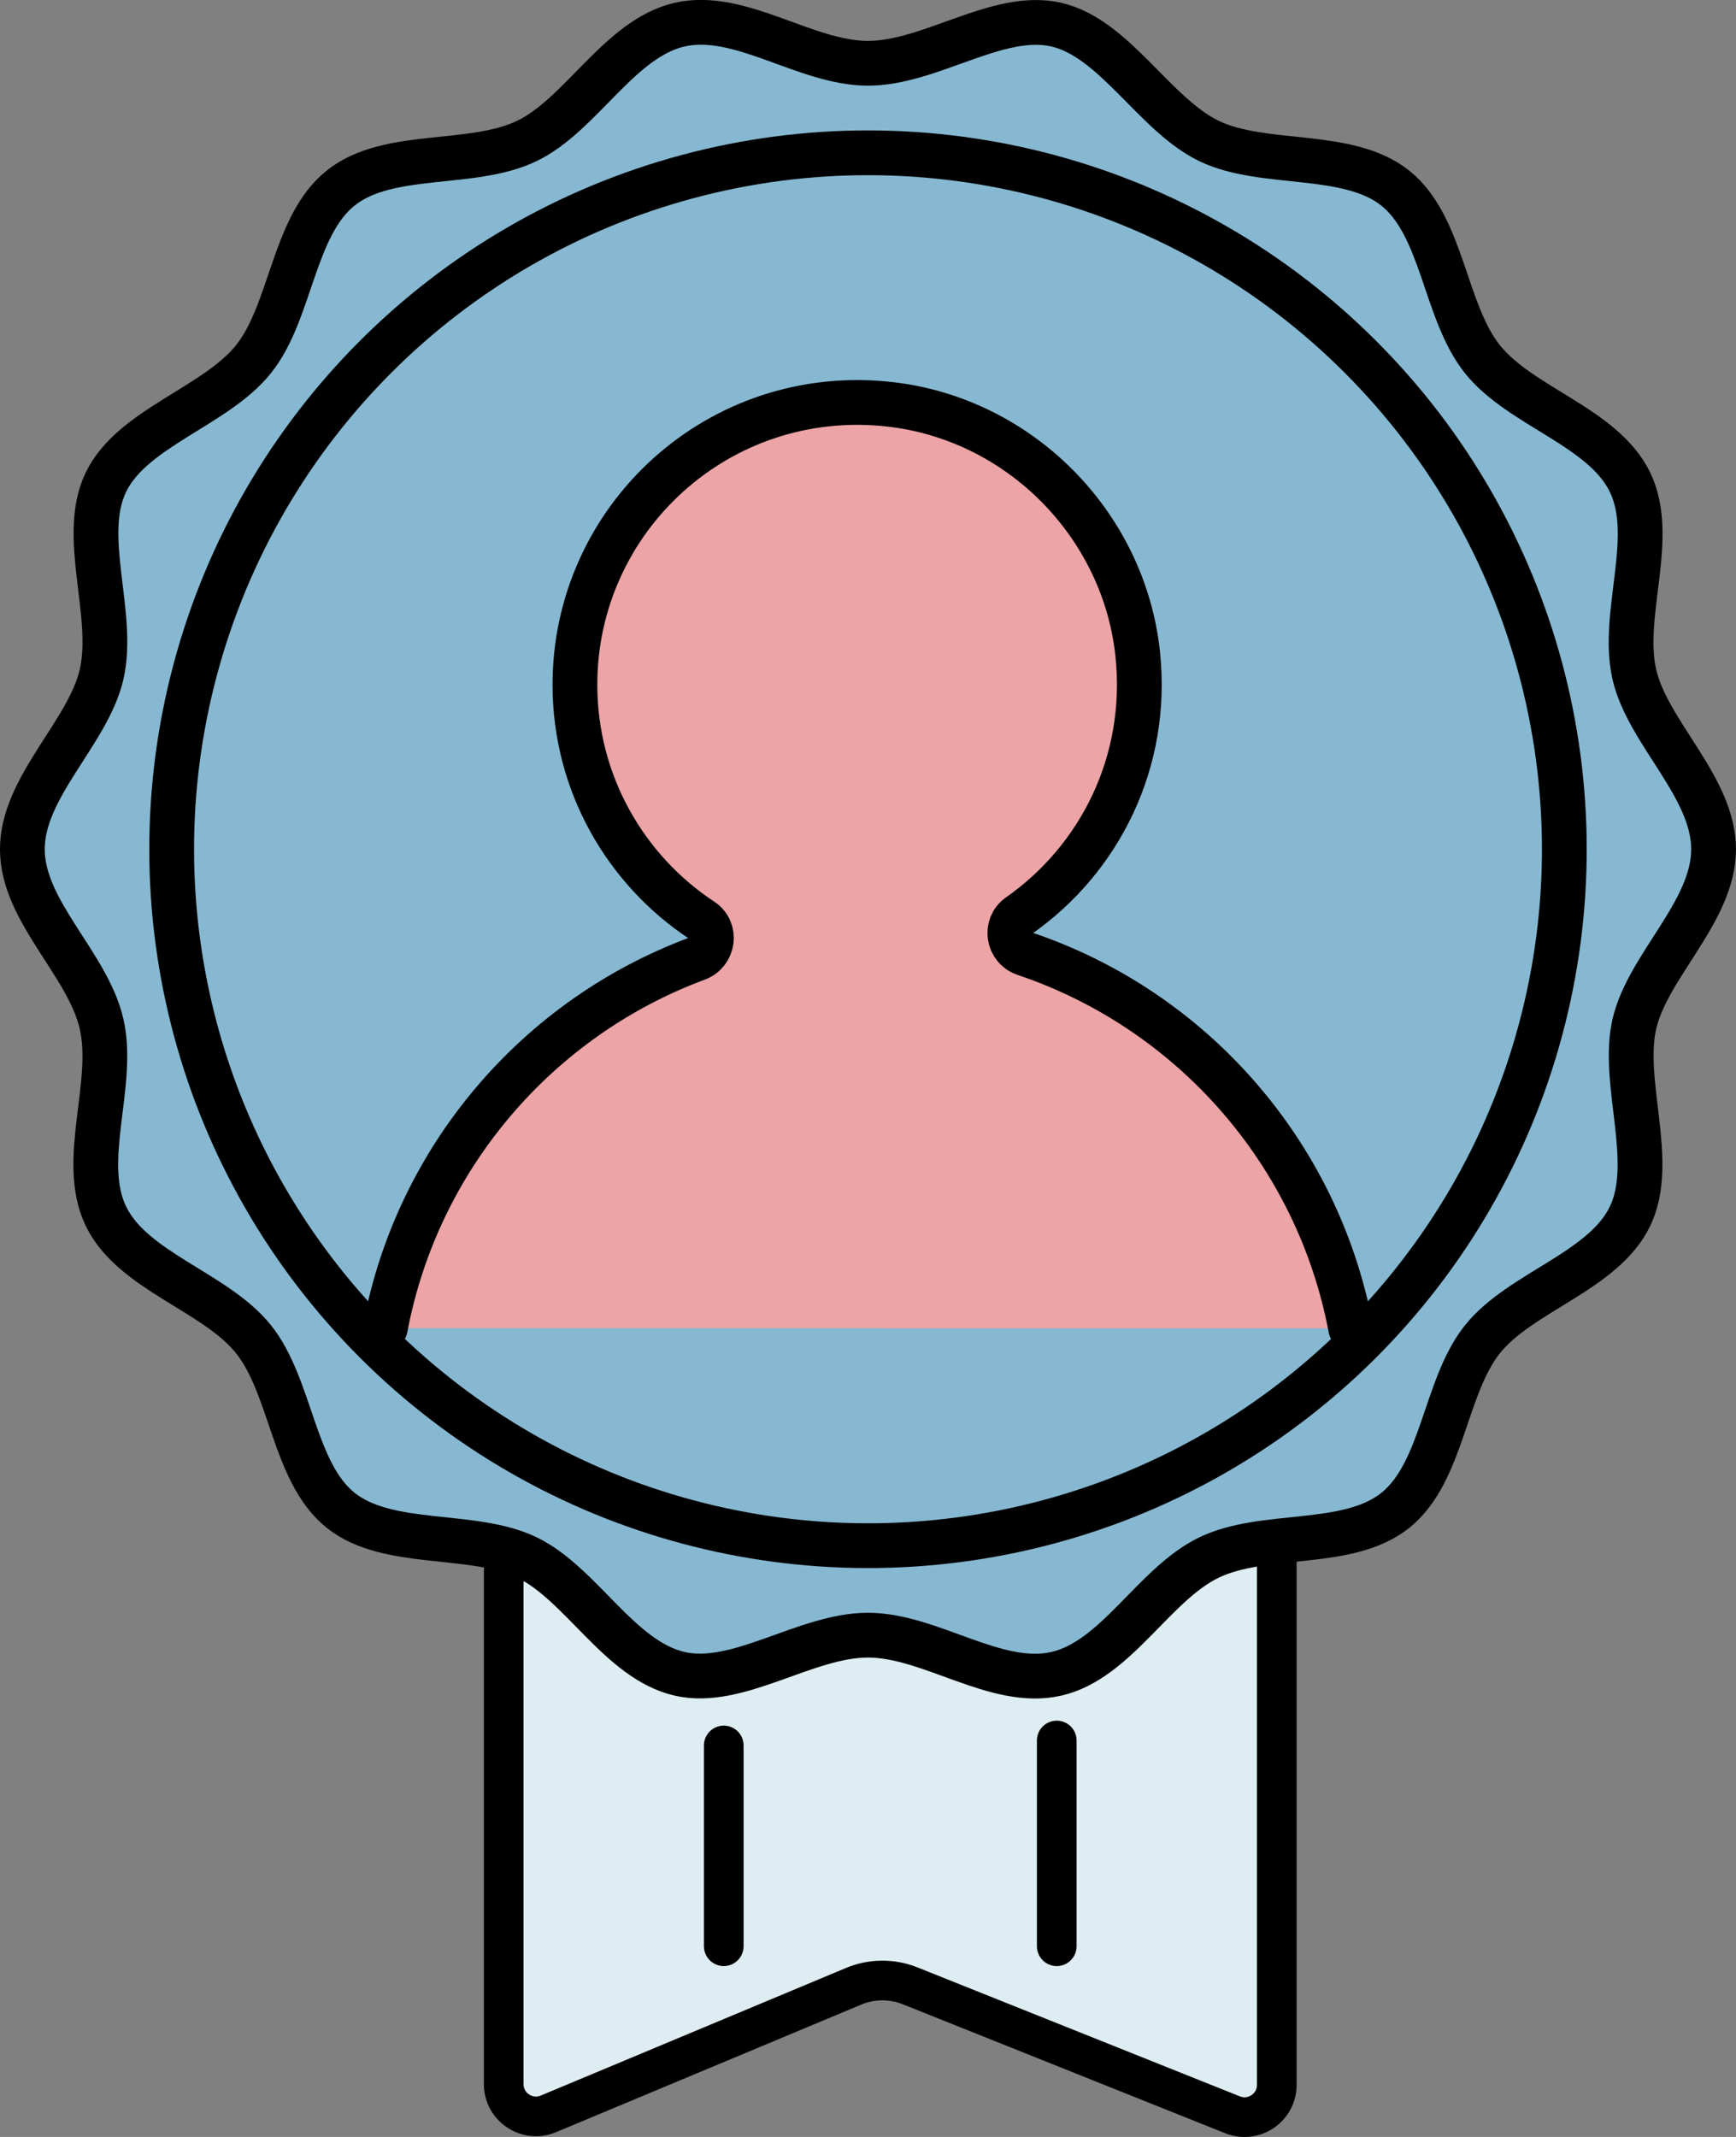 <?xml version="1.0" encoding="UTF-8"?><svg id="_レイヤー_2" xmlns="http://www.w3.org/2000/svg" viewBox="0 0 262.55 323.14"><rect x="0" y="0" width="262.55" height="323.14" fill="#808080" stroke="none"/><defs><style>.cls-1,.cls-2,.cls-3,.cls-4{stroke:#000;stroke-linecap:round;stroke-miterlimit:10;}.cls-1,.cls-3{stroke-width:6px;}.cls-1,.cls-4{fill:none;}.cls-5{fill:#87b8d1;}.cls-2{fill:#eca4a6;}.cls-2,.cls-4{stroke-width:6.77px;}.cls-3{fill:#deedf2;}</style></defs><g id="_レイヤー_1-2"><g><g><path class="cls-3" d="M193.1,234.62v80.64c0,3.45-3.49,5.81-6.69,4.53l-48.76-19.5c-2.75-1.1-5.83-1.08-8.56,.07l-46.15,19.29c-3.21,1.34-6.76-1.02-6.76-4.5v-77.54"/><g><g><path class="cls-5" d="M259.16,128.42c0,9.44-9.98,17.63-11.99,26.46s3.32,20.82-.65,29.04c-4.03,8.36-16.58,11.42-22.32,18.6s-5.97,20.12-13.19,25.88-19.8,3.09-28.16,7.12-14,15.52-23.12,17.59-19.02-5.85-28.46-5.85-19.63,7.86-28.46,5.85c-9.12-2.07-14.89-13.63-23.12-17.6s-20.98-1.39-28.16-7.12-7.43-18.67-13.19-25.88c-5.74-7.18-18.28-10.24-22.32-18.6s1.42-19.92-.65-29.04-11.99-17.02-11.99-26.46,9.98-17.63,11.99-26.46c2.07-9.12-3.32-20.82,.65-29.04s16.58-11.42,22.32-18.6,5.97-20.12,13.19-25.88,19.8-3.09,28.16-7.12c8.23-3.97,14-15.52,23.12-17.59s19.02,5.85,28.46,5.85,19.63-7.86,28.46-5.85,14.89,13.63,23.12,17.6,20.98,1.39,28.16,7.12c7.22,5.76,7.43,18.67,13.19,25.88s18.28,10.24,22.32,18.6-1.42,19.92,.65,29.04c2.01,8.83,11.99,17.02,11.99,26.46Z"/><path class="cls-4" d="M259.16,128.42c0,9.44-9.98,17.63-11.99,26.46s3.32,20.82-.65,29.04c-4.03,8.36-16.58,11.42-22.32,18.6s-5.97,20.12-13.19,25.88-19.8,3.09-28.16,7.12-14,15.52-23.12,17.59-19.02-5.85-28.46-5.85-19.63,7.86-28.46,5.85c-9.12-2.07-14.89-13.63-23.12-17.6s-20.98-1.39-28.16-7.12-7.43-18.67-13.19-25.88c-5.74-7.18-18.28-10.24-22.32-18.6s1.42-19.92-.65-29.04-11.99-17.02-11.99-26.46,9.98-17.63,11.99-26.46c2.07-9.12-3.32-20.82,.65-29.04s16.58-11.42,22.32-18.6,5.97-20.12,13.19-25.88,19.8-3.09,28.16-7.12c8.23-3.97,14-15.52,23.12-17.59s19.02,5.85,28.46,5.85,19.63-7.86,28.46-5.85,14.89,13.63,23.12,17.6,20.98,1.39,28.16,7.12c7.22,5.76,7.43,18.67,13.19,25.88s18.28,10.24,22.32,18.6-1.42,19.92,.65,29.04c2.01,8.83,11.99,17.02,11.99,26.46Z"/></g><circle class="cls-4" cx="131.28" cy="128.42" r="105.31" transform="translate(-52.36 130.44) rotate(-45)"/></g><line class="cls-1" x1="109.46" y1="263.94" x2="109.46" y2="294.3"/><line class="cls-1" x1="159.82" y1="263.19" x2="159.82" y2="294.3"/></g><path class="cls-2" d="M204.28,200.87c-5-26.59-24.12-48.19-49.31-56.66-2.52-.85-3.06-4.21-.88-5.74,12.17-8.52,19.69-23.2,17.98-39.54-2.07-19.67-17.91-35.62-37.56-37.8-25.76-2.86-47.56,17.23-47.56,42.41,0,14.9,7.65,28.01,19.22,35.64,2.22,1.46,1.74,4.85-.75,5.78-24.11,8.95-42.29,30.06-47.15,55.87"/></g></g></svg>